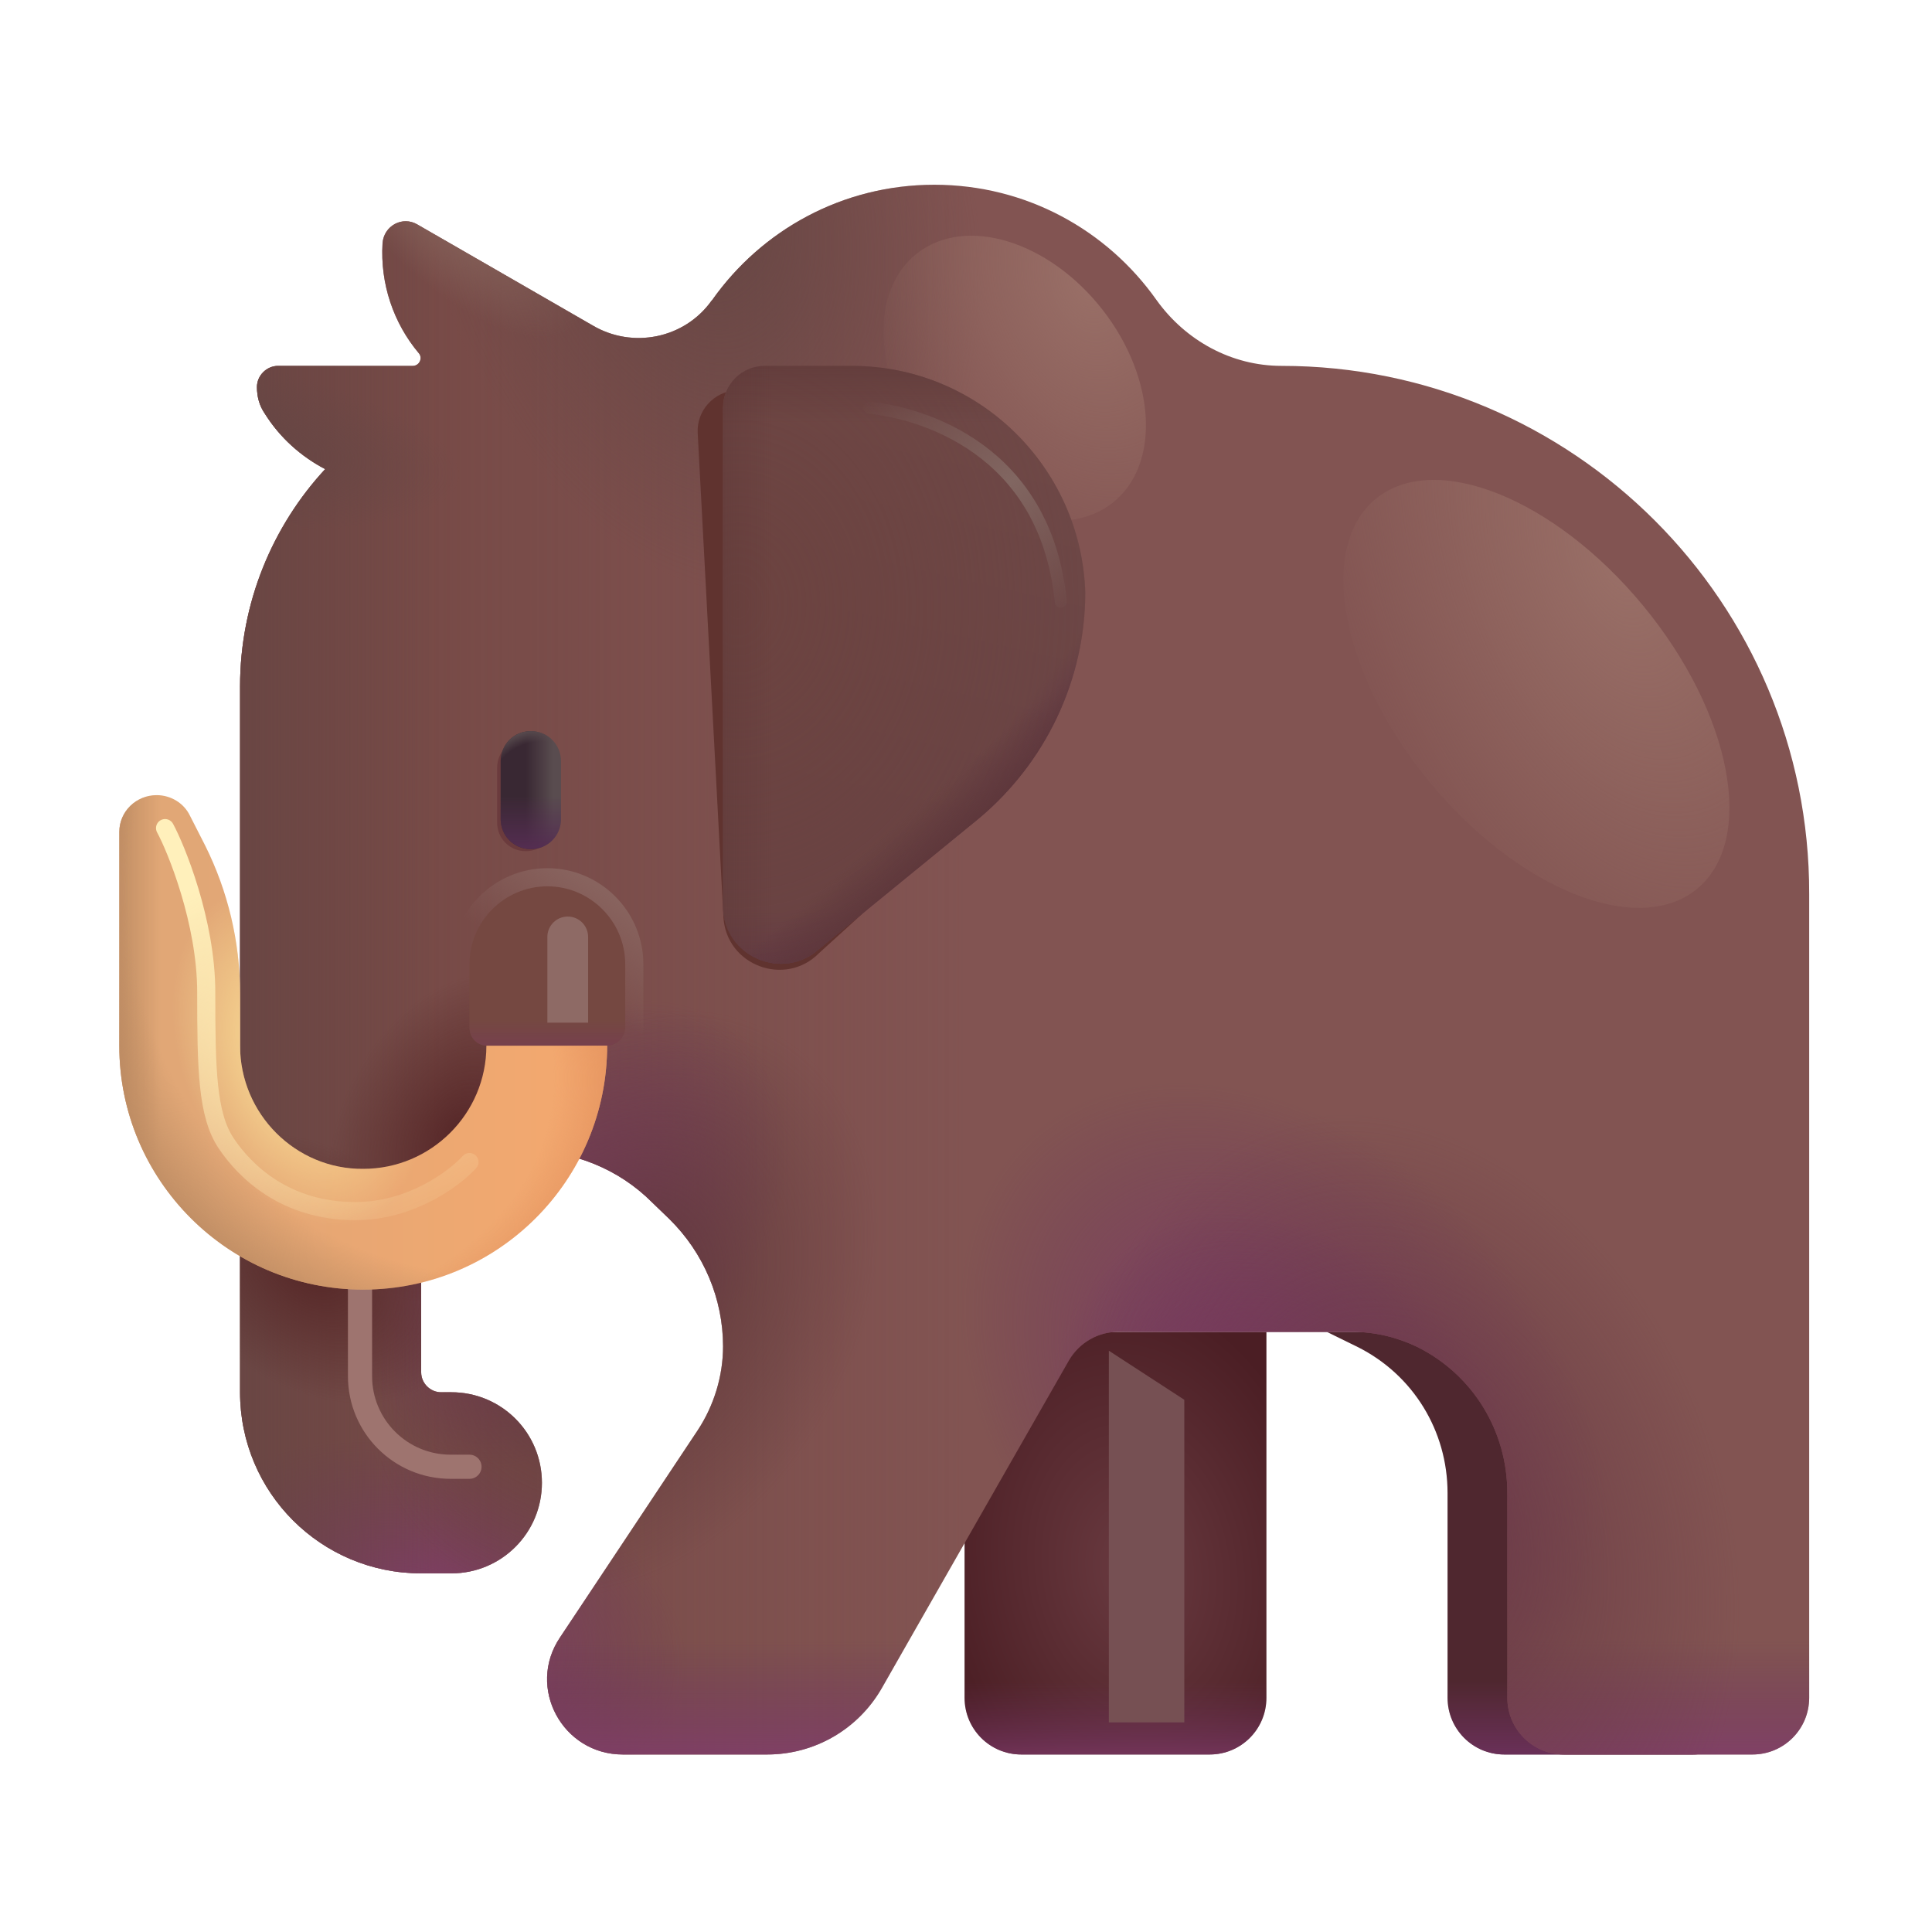 <svg width="32" height="32" viewBox="0 0 32 32" fill="none" xmlns="http://www.w3.org/2000/svg">
<path d="M20.976 22.06H15.976V28.12C15.976 28.64 16.396 29.06 16.916 29.06H20.036C20.556 29.06 20.976 28.64 20.976 28.12V22.06Z" fill="url(#paint0_radial_28327_3508)"/>
<path d="M20.976 22.06H15.976V28.12C15.976 28.64 16.396 29.06 16.916 29.06H20.036C20.556 29.06 20.976 28.64 20.976 28.12V22.06Z" fill="url(#paint1_linear_28327_3508)"/>
<path d="M21.976 22.06L22.486 22.31C23.406 22.77 23.976 23.7 23.976 24.73V28.12C23.976 28.64 24.396 29.06 24.916 29.06H28.036C28.556 29.06 28.976 28.64 28.976 28.12V22.06H21.976Z" fill="#4F272F"/>
<path d="M21.976 22.06L22.486 22.31C23.406 22.77 23.976 23.7 23.976 24.73V28.12C23.976 28.64 24.396 29.06 24.916 29.06H28.036C28.556 29.06 28.976 28.64 28.976 28.12V22.06H21.976Z" fill="url(#paint2_linear_28327_3508)"/>
<path d="M21.226 6.06C20.396 6.06 19.636 5.64 19.156 4.97C18.336 3.81 16.996 3.06 15.476 3.06C13.956 3.06 12.616 3.81 11.796 4.97L11.786 4.98C11.336 5.61 10.476 5.78 9.816 5.39L6.916 3.72C6.666 3.57 6.356 3.74 6.336 4.03C6.296 4.7 6.516 5.35 6.936 5.85C7.006 5.93 6.946 6.06 6.836 6.06H4.606C4.416 6.06 4.256 6.22 4.256 6.41C4.256 6.57 4.296 6.72 4.386 6.85C4.636 7.25 4.986 7.56 5.386 7.77C4.516 8.71 3.976 9.98 3.976 11.37V19.06V23.06C3.976 24.72 5.316 26.06 6.976 26.06H7.476C8.306 26.06 8.976 25.39 8.976 24.56C8.976 23.73 8.306 23.06 7.476 23.06H7.306C7.126 23.06 6.976 22.91 6.976 22.73V19.44C6.976 19.23 7.146 19.06 7.356 19.06H8.726C9.496 19.06 10.246 19.36 10.796 19.91L11.086 20.19C11.656 20.75 11.976 21.51 11.976 22.3C11.976 22.79 11.826 23.28 11.556 23.69L9.276 27.12C8.716 27.95 9.316 29.06 10.316 29.06H12.706C13.496 29.06 14.216 28.64 14.606 27.96L17.706 22.53C17.876 22.24 18.186 22.06 18.516 22.06H22.406C22.776 22.06 23.146 22.15 23.476 22.31C24.396 22.77 24.966 23.7 24.966 24.73V28.12C24.966 28.64 25.386 29.06 25.906 29.06H29.026C29.546 29.06 29.966 28.64 29.966 28.12V22.06V14.81C29.976 9.98 26.056 6.06 21.226 6.06Z" fill="#825452"/>
<path d="M21.226 6.06C20.396 6.06 19.636 5.64 19.156 4.97C18.336 3.81 16.996 3.06 15.476 3.06C13.956 3.06 12.616 3.81 11.796 4.97L11.786 4.98C11.336 5.61 10.476 5.78 9.816 5.39L6.916 3.72C6.666 3.57 6.356 3.74 6.336 4.03C6.296 4.7 6.516 5.35 6.936 5.85C7.006 5.93 6.946 6.06 6.836 6.06H4.606C4.416 6.06 4.256 6.22 4.256 6.41C4.256 6.57 4.296 6.72 4.386 6.85C4.636 7.25 4.986 7.56 5.386 7.77C4.516 8.71 3.976 9.98 3.976 11.37V19.06V23.06C3.976 24.72 5.316 26.06 6.976 26.06H7.476C8.306 26.06 8.976 25.39 8.976 24.56C8.976 23.73 8.306 23.06 7.476 23.06H7.306C7.126 23.06 6.976 22.91 6.976 22.73V19.44C6.976 19.23 7.146 19.06 7.356 19.06H8.726C9.496 19.06 10.246 19.36 10.796 19.91L11.086 20.19C11.656 20.75 11.976 21.51 11.976 22.3C11.976 22.79 11.826 23.28 11.556 23.69L9.276 27.12C8.716 27.95 9.316 29.06 10.316 29.06H12.706C13.496 29.06 14.216 28.64 14.606 27.96L17.706 22.53C17.876 22.24 18.186 22.06 18.516 22.06H22.406C22.776 22.06 23.146 22.15 23.476 22.31C24.396 22.77 24.966 23.7 24.966 24.73V28.12C24.966 28.64 25.386 29.06 25.906 29.06H29.026C29.546 29.06 29.966 28.64 29.966 28.12V22.06V14.81C29.976 9.98 26.056 6.06 21.226 6.06Z" fill="url(#paint3_linear_28327_3508)"/>
<path d="M21.226 6.06C20.396 6.06 19.636 5.64 19.156 4.97C18.336 3.81 16.996 3.06 15.476 3.06C13.956 3.06 12.616 3.81 11.796 4.97L11.786 4.98C11.336 5.61 10.476 5.78 9.816 5.39L6.916 3.72C6.666 3.57 6.356 3.74 6.336 4.03C6.296 4.7 6.516 5.35 6.936 5.85C7.006 5.93 6.946 6.06 6.836 6.06H4.606C4.416 6.06 4.256 6.22 4.256 6.41C4.256 6.57 4.296 6.72 4.386 6.85C4.636 7.25 4.986 7.56 5.386 7.77C4.516 8.71 3.976 9.98 3.976 11.37V19.06V23.06C3.976 24.72 5.316 26.06 6.976 26.06H7.476C8.306 26.06 8.976 25.39 8.976 24.56C8.976 23.73 8.306 23.06 7.476 23.06H7.306C7.126 23.06 6.976 22.91 6.976 22.73V19.44C6.976 19.23 7.146 19.06 7.356 19.06H8.726C9.496 19.06 10.246 19.36 10.796 19.91L11.086 20.19C11.656 20.75 11.976 21.51 11.976 22.3C11.976 22.79 11.826 23.28 11.556 23.69L9.276 27.12C8.716 27.95 9.316 29.06 10.316 29.06H12.706C13.496 29.06 14.216 28.64 14.606 27.96L17.706 22.53C17.876 22.24 18.186 22.06 18.516 22.06H22.406C22.776 22.06 23.146 22.15 23.476 22.31C24.396 22.77 24.966 23.7 24.966 24.73V28.12C24.966 28.64 25.386 29.06 25.906 29.06H29.026C29.546 29.06 29.966 28.64 29.966 28.12V22.06V14.81C29.976 9.98 26.056 6.06 21.226 6.06Z" fill="url(#paint4_radial_28327_3508)"/>
<path d="M21.226 6.06C20.396 6.06 19.636 5.64 19.156 4.97C18.336 3.81 16.996 3.06 15.476 3.06C13.956 3.06 12.616 3.81 11.796 4.97L11.786 4.98C11.336 5.61 10.476 5.78 9.816 5.39L6.916 3.72C6.666 3.57 6.356 3.74 6.336 4.03C6.296 4.7 6.516 5.35 6.936 5.85C7.006 5.93 6.946 6.06 6.836 6.06H4.606C4.416 6.06 4.256 6.22 4.256 6.41C4.256 6.57 4.296 6.72 4.386 6.85C4.636 7.25 4.986 7.56 5.386 7.77C4.516 8.71 3.976 9.98 3.976 11.37V19.06V23.06C3.976 24.72 5.316 26.06 6.976 26.06H7.476C8.306 26.06 8.976 25.39 8.976 24.56C8.976 23.73 8.306 23.06 7.476 23.06H7.306C7.126 23.06 6.976 22.91 6.976 22.73V19.44C6.976 19.23 7.146 19.06 7.356 19.06H8.726C9.496 19.06 10.246 19.36 10.796 19.91L11.086 20.19C11.656 20.75 11.976 21.51 11.976 22.3C11.976 22.79 11.826 23.28 11.556 23.69L9.276 27.12C8.716 27.95 9.316 29.06 10.316 29.06H12.706C13.496 29.06 14.216 28.64 14.606 27.96L17.706 22.53C17.876 22.24 18.186 22.06 18.516 22.06H22.406C22.776 22.06 23.146 22.15 23.476 22.31C24.396 22.77 24.966 23.7 24.966 24.73V28.12C24.966 28.64 25.386 29.06 25.906 29.06H29.026C29.546 29.06 29.966 28.64 29.966 28.12V22.06V14.81C29.976 9.98 26.056 6.06 21.226 6.06Z" fill="url(#paint5_radial_28327_3508)"/>
<path d="M21.226 6.06C20.396 6.06 19.636 5.64 19.156 4.97C18.336 3.81 16.996 3.06 15.476 3.06C13.956 3.06 12.616 3.81 11.796 4.97L11.786 4.98C11.336 5.61 10.476 5.78 9.816 5.39L6.916 3.72C6.666 3.57 6.356 3.74 6.336 4.03C6.296 4.7 6.516 5.35 6.936 5.85C7.006 5.93 6.946 6.06 6.836 6.06H4.606C4.416 6.06 4.256 6.22 4.256 6.41C4.256 6.57 4.296 6.72 4.386 6.85C4.636 7.25 4.986 7.56 5.386 7.77C4.516 8.71 3.976 9.98 3.976 11.37V19.06V23.06C3.976 24.72 5.316 26.06 6.976 26.06H7.476C8.306 26.06 8.976 25.39 8.976 24.56C8.976 23.73 8.306 23.06 7.476 23.06H7.306C7.126 23.06 6.976 22.91 6.976 22.73V19.44C6.976 19.23 7.146 19.06 7.356 19.06H8.726C9.496 19.06 10.246 19.36 10.796 19.91L11.086 20.19C11.656 20.75 11.976 21.51 11.976 22.3C11.976 22.79 11.826 23.28 11.556 23.69L9.276 27.12C8.716 27.95 9.316 29.06 10.316 29.06H12.706C13.496 29.06 14.216 28.64 14.606 27.96L17.706 22.53C17.876 22.24 18.186 22.06 18.516 22.06H22.406C22.776 22.06 23.146 22.15 23.476 22.31C24.396 22.77 24.966 23.7 24.966 24.73V28.12C24.966 28.64 25.386 29.06 25.906 29.06H29.026C29.546 29.06 29.966 28.64 29.966 28.12V22.06V14.81C29.976 9.98 26.056 6.06 21.226 6.06Z" fill="url(#paint6_radial_28327_3508)"/>
<path d="M21.226 6.06C20.396 6.06 19.636 5.64 19.156 4.97C18.336 3.81 16.996 3.06 15.476 3.06C13.956 3.06 12.616 3.81 11.796 4.97L11.786 4.98C11.336 5.61 10.476 5.78 9.816 5.39L6.916 3.72C6.666 3.57 6.356 3.74 6.336 4.03C6.296 4.7 6.516 5.35 6.936 5.85C7.006 5.93 6.946 6.06 6.836 6.06H4.606C4.416 6.06 4.256 6.22 4.256 6.41C4.256 6.57 4.296 6.72 4.386 6.85C4.636 7.25 4.986 7.56 5.386 7.77C4.516 8.71 3.976 9.98 3.976 11.37V19.06V23.06C3.976 24.72 5.316 26.06 6.976 26.06H7.476C8.306 26.06 8.976 25.39 8.976 24.56C8.976 23.73 8.306 23.06 7.476 23.06H7.306C7.126 23.06 6.976 22.91 6.976 22.73V19.44C6.976 19.23 7.146 19.06 7.356 19.06H8.726C9.496 19.06 10.246 19.36 10.796 19.91L11.086 20.19C11.656 20.75 11.976 21.51 11.976 22.3C11.976 22.79 11.826 23.28 11.556 23.69L9.276 27.12C8.716 27.95 9.316 29.06 10.316 29.06H12.706C13.496 29.06 14.216 28.64 14.606 27.96L17.706 22.53C17.876 22.24 18.186 22.06 18.516 22.06H22.406C22.776 22.06 23.146 22.15 23.476 22.31C24.396 22.77 24.966 23.7 24.966 24.73V28.12C24.966 28.64 25.386 29.06 25.906 29.06H29.026C29.546 29.06 29.966 28.64 29.966 28.12V22.06V14.81C29.976 9.98 26.056 6.06 21.226 6.06Z" fill="url(#paint7_radial_28327_3508)"/>
<path d="M21.226 6.06C20.396 6.06 19.636 5.64 19.156 4.97C18.336 3.81 16.996 3.06 15.476 3.06C13.956 3.06 12.616 3.81 11.796 4.97L11.786 4.98C11.336 5.61 10.476 5.78 9.816 5.39L6.916 3.72C6.666 3.57 6.356 3.74 6.336 4.03C6.296 4.7 6.516 5.35 6.936 5.85C7.006 5.93 6.946 6.06 6.836 6.06H4.606C4.416 6.06 4.256 6.22 4.256 6.41C4.256 6.57 4.296 6.72 4.386 6.85C4.636 7.25 4.986 7.56 5.386 7.77C4.516 8.71 3.976 9.98 3.976 11.37V19.06V23.06C3.976 24.72 5.316 26.06 6.976 26.06H7.476C8.306 26.06 8.976 25.39 8.976 24.56C8.976 23.73 8.306 23.06 7.476 23.06H7.306C7.126 23.06 6.976 22.91 6.976 22.73V19.44C6.976 19.23 7.146 19.06 7.356 19.06H8.726C9.496 19.06 10.246 19.36 10.796 19.91L11.086 20.19C11.656 20.75 11.976 21.51 11.976 22.3C11.976 22.79 11.826 23.28 11.556 23.69L9.276 27.12C8.716 27.95 9.316 29.06 10.316 29.06H12.706C13.496 29.06 14.216 28.64 14.606 27.96L17.706 22.53C17.876 22.24 18.186 22.06 18.516 22.06H22.406C22.776 22.06 23.146 22.15 23.476 22.31C24.396 22.77 24.966 23.7 24.966 24.73V28.12C24.966 28.64 25.386 29.06 25.906 29.06H29.026C29.546 29.06 29.966 28.64 29.966 28.12V22.06V14.81C29.976 9.98 26.056 6.06 21.226 6.06Z" fill="url(#paint8_linear_28327_3508)"/>
<path d="M21.226 6.06C20.396 6.06 19.636 5.64 19.156 4.97C18.336 3.81 16.996 3.06 15.476 3.06C13.956 3.06 12.616 3.81 11.796 4.97L11.786 4.98C11.336 5.61 10.476 5.78 9.816 5.39L6.916 3.72C6.666 3.57 6.356 3.74 6.336 4.03C6.296 4.7 6.516 5.35 6.936 5.85C7.006 5.93 6.946 6.06 6.836 6.06H4.606C4.416 6.06 4.256 6.22 4.256 6.41C4.256 6.57 4.296 6.72 4.386 6.85C4.636 7.25 4.986 7.56 5.386 7.77C4.516 8.71 3.976 9.98 3.976 11.37V19.06V23.06C3.976 24.72 5.316 26.06 6.976 26.06H7.476C8.306 26.06 8.976 25.39 8.976 24.56C8.976 23.73 8.306 23.06 7.476 23.06H7.306C7.126 23.06 6.976 22.91 6.976 22.73V19.44C6.976 19.23 7.146 19.06 7.356 19.06H8.726C9.496 19.06 10.246 19.36 10.796 19.91L11.086 20.19C11.656 20.75 11.976 21.51 11.976 22.3C11.976 22.79 11.826 23.28 11.556 23.69L9.276 27.12C8.716 27.95 9.316 29.06 10.316 29.06H12.706C13.496 29.06 14.216 28.64 14.606 27.96L17.706 22.53C17.876 22.24 18.186 22.06 18.516 22.06H22.406C22.776 22.06 23.146 22.15 23.476 22.31C24.396 22.77 24.966 23.7 24.966 24.73V28.12C24.966 28.64 25.386 29.06 25.906 29.06H29.026C29.546 29.06 29.966 28.64 29.966 28.12V22.06V14.81C29.976 9.98 26.056 6.06 21.226 6.06Z" fill="url(#paint9_radial_28327_3508)"/>
<path d="M21.226 6.06C20.396 6.06 19.636 5.64 19.156 4.97C18.336 3.81 16.996 3.06 15.476 3.06C13.956 3.06 12.616 3.81 11.796 4.97L11.786 4.98C11.336 5.61 10.476 5.78 9.816 5.39L6.916 3.72C6.666 3.57 6.356 3.74 6.336 4.03C6.296 4.7 6.516 5.35 6.936 5.85C7.006 5.93 6.946 6.06 6.836 6.06H4.606C4.416 6.06 4.256 6.22 4.256 6.41C4.256 6.57 4.296 6.72 4.386 6.85C4.636 7.25 4.986 7.56 5.386 7.77C4.516 8.71 3.976 9.98 3.976 11.37V19.06V23.06C3.976 24.72 5.316 26.06 6.976 26.06H7.476C8.306 26.06 8.976 25.39 8.976 24.56C8.976 23.73 8.306 23.06 7.476 23.06H7.306C7.126 23.06 6.976 22.91 6.976 22.73V19.44C6.976 19.23 7.146 19.06 7.356 19.06H8.726C9.496 19.06 10.246 19.36 10.796 19.91L11.086 20.19C11.656 20.75 11.976 21.51 11.976 22.3C11.976 22.79 11.826 23.28 11.556 23.69L9.276 27.12C8.716 27.95 9.316 29.06 10.316 29.06H12.706C13.496 29.06 14.216 28.64 14.606 27.96L17.706 22.53C17.876 22.24 18.186 22.06 18.516 22.06H22.406C22.776 22.06 23.146 22.15 23.476 22.31C24.396 22.77 24.966 23.7 24.966 24.73V28.12C24.966 28.64 25.386 29.06 25.906 29.06H29.026C29.546 29.06 29.966 28.64 29.966 28.12V22.06V14.81C29.976 9.98 26.056 6.06 21.226 6.06Z" fill="url(#paint10_linear_28327_3508)"/>
<path d="M21.226 6.06C20.396 6.06 19.636 5.64 19.156 4.97C18.336 3.81 16.996 3.06 15.476 3.06C13.956 3.06 12.616 3.81 11.796 4.97L11.786 4.98C11.336 5.61 10.476 5.78 9.816 5.39L6.916 3.72C6.666 3.57 6.356 3.74 6.336 4.03C6.296 4.7 6.516 5.35 6.936 5.85C7.006 5.93 6.946 6.06 6.836 6.06H4.606C4.416 6.06 4.256 6.22 4.256 6.41C4.256 6.57 4.296 6.72 4.386 6.85C4.636 7.25 4.986 7.56 5.386 7.77C4.516 8.71 3.976 9.98 3.976 11.37V19.06V23.06C3.976 24.72 5.316 26.06 6.976 26.06H7.476C8.306 26.06 8.976 25.39 8.976 24.56C8.976 23.73 8.306 23.06 7.476 23.06H7.306C7.126 23.06 6.976 22.91 6.976 22.73V19.44C6.976 19.23 7.146 19.06 7.356 19.06H8.726C9.496 19.06 10.246 19.36 10.796 19.91L11.086 20.19C11.656 20.75 11.976 21.51 11.976 22.3C11.976 22.79 11.826 23.28 11.556 23.69L9.276 27.12C8.716 27.95 9.316 29.06 10.316 29.06H12.706C13.496 29.06 14.216 28.64 14.606 27.96L17.706 22.53C17.876 22.24 18.186 22.06 18.516 22.06H22.406C22.776 22.06 23.146 22.15 23.476 22.31C24.396 22.77 24.966 23.7 24.966 24.73V28.12C24.966 28.64 25.386 29.06 25.906 29.06H29.026C29.546 29.06 29.966 28.64 29.966 28.12V22.06V14.81C29.976 9.98 26.056 6.06 21.226 6.06Z" fill="url(#paint11_radial_28327_3508)"/>
<path d="M21.226 6.06C20.396 6.06 19.636 5.64 19.156 4.97C18.336 3.81 16.996 3.06 15.476 3.06C13.956 3.06 12.616 3.81 11.796 4.97L11.786 4.98C11.336 5.61 10.476 5.78 9.816 5.39L6.916 3.72C6.666 3.57 6.356 3.74 6.336 4.03C6.296 4.7 6.516 5.35 6.936 5.85C7.006 5.93 6.946 6.06 6.836 6.06H4.606C4.416 6.06 4.256 6.22 4.256 6.41C4.256 6.57 4.296 6.72 4.386 6.85C4.636 7.25 4.986 7.56 5.386 7.77C4.516 8.71 3.976 9.98 3.976 11.37V19.06V23.06C3.976 24.72 5.316 26.06 6.976 26.06H7.476C8.306 26.06 8.976 25.39 8.976 24.56C8.976 23.73 8.306 23.06 7.476 23.06H7.306C7.126 23.06 6.976 22.91 6.976 22.73V19.44C6.976 19.23 7.146 19.06 7.356 19.06H8.726C9.496 19.06 10.246 19.36 10.796 19.91L11.086 20.19C11.656 20.75 11.976 21.51 11.976 22.3C11.976 22.79 11.826 23.28 11.556 23.69L9.276 27.12C8.716 27.95 9.316 29.06 10.316 29.06H12.706C13.496 29.06 14.216 28.64 14.606 27.96L17.706 22.53C17.876 22.24 18.186 22.06 18.516 22.06H22.406C22.776 22.06 23.146 22.15 23.476 22.31C24.396 22.77 24.966 23.7 24.966 24.73V28.12C24.966 28.64 25.386 29.06 25.906 29.06H29.026C29.546 29.06 29.966 28.64 29.966 28.12V22.06V14.81C29.976 9.98 26.056 6.06 21.226 6.06Z" fill="url(#paint12_radial_28327_3508)"/>
<path d="M21.226 6.06C20.396 6.06 19.636 5.64 19.156 4.97C18.336 3.81 16.996 3.06 15.476 3.06C13.956 3.06 12.616 3.81 11.796 4.97L11.786 4.98C11.336 5.61 10.476 5.78 9.816 5.39L6.916 3.72C6.666 3.57 6.356 3.74 6.336 4.03C6.296 4.7 6.516 5.35 6.936 5.85C7.006 5.93 6.946 6.06 6.836 6.06H4.606C4.416 6.06 4.256 6.22 4.256 6.41C4.256 6.57 4.296 6.72 4.386 6.85C4.636 7.25 4.986 7.56 5.386 7.77C4.516 8.71 3.976 9.98 3.976 11.37V19.06V23.06C3.976 24.72 5.316 26.06 6.976 26.06H7.476C8.306 26.06 8.976 25.39 8.976 24.56C8.976 23.73 8.306 23.06 7.476 23.06H7.306C7.126 23.06 6.976 22.91 6.976 22.73V19.44C6.976 19.23 7.146 19.06 7.356 19.06H8.726C9.496 19.06 10.246 19.36 10.796 19.91L11.086 20.19C11.656 20.75 11.976 21.51 11.976 22.3C11.976 22.79 11.826 23.28 11.556 23.69L9.276 27.12C8.716 27.95 9.316 29.06 10.316 29.06H12.706C13.496 29.06 14.216 28.64 14.606 27.96L17.706 22.53C17.876 22.24 18.186 22.06 18.516 22.06H22.406C22.776 22.06 23.146 22.15 23.476 22.31C24.396 22.77 24.966 23.7 24.966 24.73V28.12C24.966 28.64 25.386 29.06 25.906 29.06H29.026C29.546 29.06 29.966 28.64 29.966 28.12V22.06V14.81C29.976 9.98 26.056 6.06 21.226 6.06Z" fill="url(#paint13_radial_28327_3508)"/>
<path d="M21.226 6.06C20.396 6.06 19.636 5.64 19.156 4.97C18.336 3.81 16.996 3.06 15.476 3.06C13.956 3.06 12.616 3.81 11.796 4.97L11.786 4.98C11.336 5.61 10.476 5.78 9.816 5.39L6.916 3.72C6.666 3.57 6.356 3.74 6.336 4.03C6.296 4.7 6.516 5.35 6.936 5.85C7.006 5.93 6.946 6.06 6.836 6.06H4.606C4.416 6.06 4.256 6.22 4.256 6.41C4.256 6.57 4.296 6.72 4.386 6.85C4.636 7.25 4.986 7.56 5.386 7.77C4.516 8.71 3.976 9.98 3.976 11.37V19.06V23.06C3.976 24.72 5.316 26.06 6.976 26.06H7.476C8.306 26.06 8.976 25.39 8.976 24.56C8.976 23.73 8.306 23.06 7.476 23.06H7.306C7.126 23.06 6.976 22.91 6.976 22.73V19.44C6.976 19.23 7.146 19.06 7.356 19.06H8.726C9.496 19.06 10.246 19.36 10.796 19.91L11.086 20.19C11.656 20.75 11.976 21.51 11.976 22.3C11.976 22.79 11.826 23.28 11.556 23.69L9.276 27.12C8.716 27.95 9.316 29.06 10.316 29.06H12.706C13.496 29.06 14.216 28.64 14.606 27.96L17.706 22.53C17.876 22.24 18.186 22.06 18.516 22.06H22.406C22.776 22.06 23.146 22.15 23.476 22.31C24.396 22.77 24.966 23.7 24.966 24.73V28.12C24.966 28.64 25.386 29.06 25.906 29.06H29.026C29.546 29.06 29.966 28.64 29.966 28.12V22.06V14.81C29.976 9.98 26.056 6.06 21.226 6.06Z" fill="url(#paint14_radial_28327_3508)"/>
<path d="M21.226 6.06C20.396 6.06 19.636 5.64 19.156 4.97C18.336 3.81 16.996 3.06 15.476 3.06C13.956 3.06 12.616 3.81 11.796 4.97L11.786 4.98C11.336 5.61 10.476 5.78 9.816 5.39L6.916 3.72C6.666 3.57 6.356 3.74 6.336 4.03C6.296 4.7 6.516 5.35 6.936 5.85C7.006 5.93 6.946 6.06 6.836 6.06H4.606C4.416 6.06 4.256 6.22 4.256 6.41C4.256 6.57 4.296 6.72 4.386 6.85C4.636 7.25 4.986 7.56 5.386 7.77C4.516 8.71 3.976 9.98 3.976 11.37V19.06V23.06C3.976 24.72 5.316 26.06 6.976 26.06H7.476C8.306 26.06 8.976 25.39 8.976 24.56C8.976 23.73 8.306 23.06 7.476 23.06H7.306C7.126 23.06 6.976 22.91 6.976 22.73V19.44C6.976 19.23 7.146 19.06 7.356 19.06H8.726C9.496 19.06 10.246 19.36 10.796 19.91L11.086 20.19C11.656 20.75 11.976 21.51 11.976 22.3C11.976 22.79 11.826 23.28 11.556 23.69L9.276 27.12C8.716 27.95 9.316 29.06 10.316 29.06H12.706C13.496 29.06 14.216 28.64 14.606 27.96L17.706 22.53C17.876 22.24 18.186 22.06 18.516 22.06H22.406C22.776 22.06 23.146 22.15 23.476 22.31C24.396 22.77 24.966 23.7 24.966 24.73V28.12C24.966 28.64 25.386 29.06 25.906 29.06H29.026C29.546 29.06 29.966 28.64 29.966 28.12V22.06V14.81C29.976 9.98 26.056 6.06 21.226 6.06Z" fill="url(#paint15_radial_28327_3508)"/>
<path d="M21.226 6.06C20.396 6.06 19.636 5.64 19.156 4.97C18.336 3.81 16.996 3.06 15.476 3.06C13.956 3.06 12.616 3.81 11.796 4.97L11.786 4.98C11.336 5.61 10.476 5.78 9.816 5.39L6.916 3.72C6.666 3.57 6.356 3.74 6.336 4.03C6.296 4.7 6.516 5.35 6.936 5.85C7.006 5.93 6.946 6.06 6.836 6.06H4.606C4.416 6.06 4.256 6.22 4.256 6.41C4.256 6.57 4.296 6.72 4.386 6.85C4.636 7.25 4.986 7.56 5.386 7.77C4.516 8.71 3.976 9.98 3.976 11.37V19.06V23.06C3.976 24.72 5.316 26.06 6.976 26.06H7.476C8.306 26.06 8.976 25.39 8.976 24.56C8.976 23.73 8.306 23.06 7.476 23.06H7.306C7.126 23.06 6.976 22.91 6.976 22.73V19.44C6.976 19.23 7.146 19.06 7.356 19.06H8.726C9.496 19.06 10.246 19.36 10.796 19.91L11.086 20.19C11.656 20.75 11.976 21.51 11.976 22.3C11.976 22.79 11.826 23.28 11.556 23.69L9.276 27.12C8.716 27.95 9.316 29.06 10.316 29.06H12.706C13.496 29.06 14.216 28.64 14.606 27.96L17.706 22.53C17.876 22.24 18.186 22.06 18.516 22.06H22.406C22.776 22.06 23.146 22.15 23.476 22.31C24.396 22.77 24.966 23.7 24.966 24.73V28.12C24.966 28.64 25.386 29.06 25.906 29.06H29.026C29.546 29.06 29.966 28.64 29.966 28.12V22.06V14.81C29.976 9.98 26.056 6.06 21.226 6.06Z" fill="url(#paint16_radial_28327_3508)"/>
<g filter="url(#filter0_f_28327_3508)">
<ellipse cx="16.807" cy="6.264" rx="1.844" ry="2.625" transform="rotate(-38.018 16.807 6.264)" fill="url(#paint17_radial_28327_3508)"/>
</g>
<g filter="url(#filter1_f_28327_3508)">
<ellipse cx="25.447" cy="11.493" rx="2.294" ry="4.185" transform="rotate(-39.505 25.447 11.493)" fill="url(#paint18_radial_28327_3508)"/>
</g>
<g filter="url(#filter2_f_28327_3508)">
<path d="M17.535 9.832C17.36 7.817 15.624 6.285 13.586 6.393L12.189 6.467C11.821 6.487 11.536 6.804 11.556 7.172L11.982 15.187C12.025 15.992 13.008 16.358 13.57 15.783L16.002 13.572C17.041 12.611 17.61 11.238 17.535 9.832Z" fill="#60332F"/>
</g>
<path d="M17.976 9.81C17.906 7.73 16.206 6.06 14.106 6.06H12.666C12.286 6.06 11.976 6.37 11.976 6.75V15.01C11.976 15.84 12.966 16.27 13.576 15.71L16.196 13.57C17.316 12.64 17.976 11.26 17.976 9.81Z" fill="url(#paint19_linear_28327_3508)"/>
<path d="M17.976 9.81C17.906 7.73 16.206 6.06 14.106 6.06H12.666C12.286 6.06 11.976 6.37 11.976 6.75V15.01C11.976 15.84 12.966 16.27 13.576 15.71L16.196 13.57C17.316 12.64 17.976 11.26 17.976 9.81Z" fill="url(#paint20_linear_28327_3508)"/>
<path d="M17.976 9.81C17.906 7.73 16.206 6.06 14.106 6.06H12.666C12.286 6.06 11.976 6.37 11.976 6.75V15.01C11.976 15.84 12.966 16.27 13.576 15.71L16.196 13.57C17.316 12.64 17.976 11.26 17.976 9.81Z" fill="url(#paint21_radial_28327_3508)"/>
<path d="M17.976 9.81C17.906 7.73 16.206 6.06 14.106 6.06H12.666C12.286 6.06 11.976 6.37 11.976 6.75V15.01C11.976 15.84 12.966 16.27 13.576 15.71L16.196 13.57C17.316 12.64 17.976 11.26 17.976 9.81Z" fill="url(#paint22_radial_28327_3508)"/>
<path d="M17.976 9.81C17.906 7.73 16.206 6.06 14.106 6.06H12.666C12.286 6.06 11.976 6.37 11.976 6.75V15.01C11.976 15.84 12.966 16.27 13.576 15.71L16.196 13.57C17.316 12.64 17.976 11.26 17.976 9.81Z" fill="url(#paint23_linear_28327_3508)"/>
<path d="M17.976 9.81C17.906 7.73 16.206 6.06 14.106 6.06H12.666C12.286 6.06 11.976 6.37 11.976 6.75V15.01C11.976 15.84 12.966 16.27 13.576 15.71L16.196 13.57C17.316 12.64 17.976 11.26 17.976 9.81Z" fill="url(#paint24_linear_28327_3508)"/>
<path d="M17.976 9.81C17.906 7.73 16.206 6.06 14.106 6.06H12.666C12.286 6.06 11.976 6.37 11.976 6.75V15.01C11.976 15.84 12.966 16.27 13.576 15.71L16.196 13.57C17.316 12.64 17.976 11.26 17.976 9.81Z" fill="url(#paint25_linear_28327_3508)"/>
<g filter="url(#filter3_f_28327_3508)">
<path d="M8.708 14.098C8.443 14.098 8.234 13.889 8.234 13.623V12.717C8.234 12.451 8.443 12.242 8.708 12.242C8.974 12.242 9.183 12.451 9.183 12.717V13.623C9.183 13.889 8.974 14.098 8.708 14.098Z" fill="#6B3B3D"/>
</g>
<path d="M8.792 14.064C8.512 14.064 8.292 13.844 8.292 13.564V12.61C8.292 12.33 8.512 12.11 8.792 12.11C9.072 12.11 9.292 12.33 9.292 12.61V13.564C9.292 13.844 9.072 14.064 8.792 14.064Z" fill="url(#paint26_linear_28327_3508)"/>
<path d="M8.792 14.064C8.512 14.064 8.292 13.844 8.292 13.564V12.61C8.292 12.33 8.512 12.11 8.792 12.11C9.072 12.11 9.292 12.33 9.292 12.61V13.564C9.292 13.844 9.072 14.064 8.792 14.064Z" fill="url(#paint27_linear_28327_3508)"/>
<path d="M8.792 14.064C8.512 14.064 8.292 13.844 8.292 13.564V12.61C8.292 12.33 8.512 12.11 8.792 12.11C9.072 12.11 9.292 12.33 9.292 12.61V13.564C9.292 13.844 9.072 14.064 8.792 14.064Z" fill="url(#paint28_radial_28327_3508)"/>
<path d="M10.046 17.32H8.076C7.906 17.32 7.776 17.19 7.776 17.02V15.97C7.776 15.26 8.356 14.68 9.066 14.68C9.776 14.68 10.356 15.26 10.356 15.97V17.02C10.346 17.19 10.216 17.32 10.046 17.32Z" fill="#754940"/>
<path d="M10.046 17.32H8.076C7.906 17.32 7.776 17.19 7.776 17.02V15.97C7.776 15.26 8.356 14.68 9.066 14.68C9.776 14.68 10.356 15.26 10.356 15.97V17.02C10.346 17.19 10.216 17.32 10.046 17.32Z" fill="url(#paint29_linear_28327_3508)"/>
<g filter="url(#filter4_f_28327_3508)">
<path d="M10.506 17.029L10.506 17.029V17.02V15.97C10.506 15.177 9.859 14.53 9.066 14.53C8.273 14.53 7.626 15.177 7.626 15.97V17.02C7.626 17.273 7.823 17.47 8.076 17.47H10.046C10.3 17.47 10.491 17.273 10.506 17.029Z" stroke="url(#paint30_linear_28327_3508)" stroke-width="0.3"/>
</g>
<g filter="url(#filter5_f_28327_3508)">
<path d="M5.963 21.076V22.794C5.963 23.623 6.635 24.294 7.463 24.294H7.776" stroke="#9E746F" stroke-width="0.4" stroke-linecap="round"/>
</g>
<path d="M8.056 17.32C8.056 18.45 7.136 19.36 6.016 19.36C4.896 19.37 3.976 18.45 3.976 17.32V16.46C3.976 15.6 3.776 14.76 3.396 14L3.146 13.51C3.046 13.3 2.826 13.17 2.596 13.17C2.256 13.17 1.976 13.44 1.976 13.78V17.32C1.976 19.55 3.786 21.36 6.016 21.36C8.246 21.36 10.056 19.55 10.056 17.32H8.056V17.32Z" fill="url(#paint31_linear_28327_3508)"/>
<path d="M8.056 17.32C8.056 18.45 7.136 19.36 6.016 19.36C4.896 19.37 3.976 18.45 3.976 17.32V16.46C3.976 15.6 3.776 14.76 3.396 14L3.146 13.51C3.046 13.3 2.826 13.17 2.596 13.17C2.256 13.17 1.976 13.44 1.976 13.78V17.32C1.976 19.55 3.786 21.36 6.016 21.36C8.246 21.36 10.056 19.55 10.056 17.32H8.056V17.32Z" fill="url(#paint32_radial_28327_3508)"/>
<path d="M8.056 17.32C8.056 18.45 7.136 19.36 6.016 19.36C4.896 19.37 3.976 18.45 3.976 17.32V16.46C3.976 15.6 3.776 14.76 3.396 14L3.146 13.51C3.046 13.3 2.826 13.17 2.596 13.17C2.256 13.17 1.976 13.44 1.976 13.78V17.32C1.976 19.55 3.786 21.36 6.016 21.36C8.246 21.36 10.056 19.55 10.056 17.32H8.056V17.32Z" fill="url(#paint33_linear_28327_3508)"/>
<path d="M8.056 17.32C8.056 18.45 7.136 19.36 6.016 19.36C4.896 19.37 3.976 18.45 3.976 17.32V16.46C3.976 15.6 3.776 14.76 3.396 14L3.146 13.51C3.046 13.3 2.826 13.17 2.596 13.17C2.256 13.17 1.976 13.44 1.976 13.78V17.32C1.976 19.55 3.786 21.36 6.016 21.36C8.246 21.36 10.056 19.55 10.056 17.32H8.056V17.32Z" fill="url(#paint34_radial_28327_3508)"/>
<path d="M8.056 17.32C8.056 18.45 7.136 19.36 6.016 19.36C4.896 19.37 3.976 18.45 3.976 17.32V16.46C3.976 15.6 3.776 14.76 3.396 14L3.146 13.51C3.046 13.3 2.826 13.17 2.596 13.17C2.256 13.17 1.976 13.44 1.976 13.78V17.32C1.976 19.55 3.786 21.36 6.016 21.36C8.246 21.36 10.056 19.55 10.056 17.32H8.056V17.32Z" fill="url(#paint35_radial_28327_3508)"/>
<g filter="url(#filter6_f_28327_3508)">
<path d="M14.399 6.753C15.238 6.836 17.32 7.419 17.57 9.966" stroke="url(#paint36_linear_28327_3508)" stroke-width="0.2" stroke-linecap="round"/>
</g>
<g filter="url(#filter7_f_28327_3508)">
<path d="M2.734 13.716C2.913 14.044 3.416 15.263 3.416 16.435C3.416 17.716 3.432 18.466 3.745 18.935C4.057 19.404 4.729 20.06 5.885 20.06C6.81 20.06 7.531 19.518 7.776 19.247" stroke="url(#paint37_linear_28327_3508)" stroke-width="0.3" stroke-linecap="round"/>
</g>
<g filter="url(#filter8_f_28327_3508)">
<path d="M9.066 15.519C9.066 15.332 9.217 15.181 9.404 15.181V15.181C9.59 15.181 9.741 15.332 9.741 15.519V16.939H9.066V15.519Z" fill="#8E6A65"/>
</g>
<g filter="url(#filter9_f_28327_3508)">
<path d="M18.366 22.372L19.616 23.185V28.529H18.366V22.372Z" fill="#765053"/>
</g>
<defs>
<filter id="filter0_f_28327_3508" x="13.133" y="2.404" width="7.347" height="7.719" filterUnits="userSpaceOnUse" color-interpolation-filters="sRGB">
<feFlood flood-opacity="0" result="BackgroundImageFix"/>
<feBlend mode="normal" in="SourceGraphic" in2="BackgroundImageFix" result="shape"/>
<feGaussianBlur stdDeviation="0.75" result="effect1_foregroundBlur_28327_3508"/>
</filter>
<filter id="filter1_f_28327_3508" x="20.75" y="6.449" width="9.395" height="10.089" filterUnits="userSpaceOnUse" color-interpolation-filters="sRGB">
<feFlood flood-opacity="0" result="BackgroundImageFix"/>
<feBlend mode="normal" in="SourceGraphic" in2="BackgroundImageFix" result="shape"/>
<feGaussianBlur stdDeviation="0.75" result="effect1_foregroundBlur_28327_3508"/>
</filter>
<filter id="filter2_f_28327_3508" x="10.755" y="5.588" width="7.587" height="11.275" filterUnits="userSpaceOnUse" color-interpolation-filters="sRGB">
<feFlood flood-opacity="0" result="BackgroundImageFix"/>
<feBlend mode="normal" in="SourceGraphic" in2="BackgroundImageFix" result="shape"/>
<feGaussianBlur stdDeviation="0.4" result="effect1_foregroundBlur_28327_3508"/>
</filter>
<filter id="filter3_f_28327_3508" x="7.734" y="11.742" width="1.949" height="2.855" filterUnits="userSpaceOnUse" color-interpolation-filters="sRGB">
<feFlood flood-opacity="0" result="BackgroundImageFix"/>
<feBlend mode="normal" in="SourceGraphic" in2="BackgroundImageFix" result="shape"/>
<feGaussianBlur stdDeviation="0.25" result="effect1_foregroundBlur_28327_3508"/>
</filter>
<filter id="filter4_f_28327_3508" x="7.176" y="14.08" width="3.78" height="3.84" filterUnits="userSpaceOnUse" color-interpolation-filters="sRGB">
<feFlood flood-opacity="0" result="BackgroundImageFix"/>
<feBlend mode="normal" in="SourceGraphic" in2="BackgroundImageFix" result="shape"/>
<feGaussianBlur stdDeviation="0.15" result="effect1_foregroundBlur_28327_3508"/>
</filter>
<filter id="filter5_f_28327_3508" x="4.963" y="20.076" width="3.813" height="5.219" filterUnits="userSpaceOnUse" color-interpolation-filters="sRGB">
<feFlood flood-opacity="0" result="BackgroundImageFix"/>
<feBlend mode="normal" in="SourceGraphic" in2="BackgroundImageFix" result="shape"/>
<feGaussianBlur stdDeviation="0.4" result="effect1_foregroundBlur_28327_3508"/>
</filter>
<filter id="filter6_f_28327_3508" x="13.899" y="6.253" width="4.171" height="4.213" filterUnits="userSpaceOnUse" color-interpolation-filters="sRGB">
<feFlood flood-opacity="0" result="BackgroundImageFix"/>
<feBlend mode="normal" in="SourceGraphic" in2="BackgroundImageFix" result="shape"/>
<feGaussianBlur stdDeviation="0.2" result="effect1_foregroundBlur_28327_3508"/>
</filter>
<filter id="filter7_f_28327_3508" x="2.084" y="13.066" width="6.342" height="7.644" filterUnits="userSpaceOnUse" color-interpolation-filters="sRGB">
<feFlood flood-opacity="0" result="BackgroundImageFix"/>
<feBlend mode="normal" in="SourceGraphic" in2="BackgroundImageFix" result="shape"/>
<feGaussianBlur stdDeviation="0.25" result="effect1_foregroundBlur_28327_3508"/>
</filter>
<filter id="filter8_f_28327_3508" x="8.466" y="14.581" width="1.876" height="2.958" filterUnits="userSpaceOnUse" color-interpolation-filters="sRGB">
<feFlood flood-opacity="0" result="BackgroundImageFix"/>
<feBlend mode="normal" in="SourceGraphic" in2="BackgroundImageFix" result="shape"/>
<feGaussianBlur stdDeviation="0.3" result="effect1_foregroundBlur_28327_3508"/>
</filter>
<filter id="filter9_f_28327_3508" x="16.866" y="20.872" width="4.25" height="9.156" filterUnits="userSpaceOnUse" color-interpolation-filters="sRGB">
<feFlood flood-opacity="0" result="BackgroundImageFix"/>
<feBlend mode="normal" in="SourceGraphic" in2="BackgroundImageFix" result="shape"/>
<feGaussianBlur stdDeviation="0.75" result="effect1_foregroundBlur_28327_3508"/>
</filter>
<radialGradient id="paint0_radial_28327_3508" cx="0" cy="0" r="1" gradientUnits="userSpaceOnUse" gradientTransform="translate(18.757 25.997) rotate(81.545) scale(4.676 3.328)">
<stop stop-color="#693A40"/>
<stop offset="1" stop-color="#4B1E24"/>
</radialGradient>
<linearGradient id="paint1_linear_28327_3508" x1="20.172" y1="29.591" x2="20.172" y2="27.06" gradientUnits="userSpaceOnUse">
<stop stop-color="#873D72"/>
<stop offset="0.69" stop-color="#6A315A" stop-opacity="0"/>
</linearGradient>
<linearGradient id="paint2_linear_28327_3508" x1="25.07" y1="29.435" x2="25.07" y2="27.841" gradientUnits="userSpaceOnUse">
<stop stop-color="#723365"/>
<stop offset="1" stop-color="#723365" stop-opacity="0"/>
</linearGradient>
<linearGradient id="paint3_linear_28327_3508" x1="1.226" y1="21.747" x2="15.976" y2="21.747" gradientUnits="userSpaceOnUse">
<stop stop-color="#704440"/>
<stop offset="1" stop-color="#704440" stop-opacity="0"/>
</linearGradient>
<radialGradient id="paint4_radial_28327_3508" cx="0" cy="0" r="1" gradientUnits="userSpaceOnUse" gradientTransform="translate(21.226 23.372) rotate(-133.397) scale(6.193 4.442)">
<stop stop-color="#873D72"/>
<stop offset="1" stop-color="#6A315A" stop-opacity="0"/>
</radialGradient>
<radialGradient id="paint5_radial_28327_3508" cx="0" cy="0" r="1" gradientUnits="userSpaceOnUse" gradientTransform="translate(9.413 20.435) rotate(-50.194) scale(4.393 3.017)">
<stop stop-color="#873D72"/>
<stop offset="1" stop-color="#6A315A" stop-opacity="0"/>
</radialGradient>
<radialGradient id="paint6_radial_28327_3508" cx="0" cy="0" r="1" gradientUnits="userSpaceOnUse" gradientTransform="translate(6.913 26.997) rotate(-75.822) scale(3.062 4.532)">
<stop stop-color="#873D72"/>
<stop offset="1" stop-color="#6A315A" stop-opacity="0"/>
</radialGradient>
<radialGradient id="paint7_radial_28327_3508" cx="0" cy="0" r="1" gradientUnits="userSpaceOnUse" gradientTransform="translate(21.32 24.216) rotate(-129.139) scale(6.89 5.498)">
<stop stop-color="#873D72"/>
<stop offset="0.648" stop-color="#6A315A" stop-opacity="0"/>
</radialGradient>
<linearGradient id="paint8_linear_28327_3508" x1="25.788" y1="29.685" x2="25.788" y2="26.06" gradientUnits="userSpaceOnUse">
<stop stop-color="#873D72"/>
<stop offset="0.69" stop-color="#6A315A" stop-opacity="0"/>
</linearGradient>
<radialGradient id="paint9_radial_28327_3508" cx="0" cy="0" r="1" gradientUnits="userSpaceOnUse" gradientTransform="translate(10.257 21.591) rotate(-58.8) scale(5.188 3.905)">
<stop stop-color="#60383B"/>
<stop offset="1" stop-color="#60383B" stop-opacity="0"/>
</radialGradient>
<linearGradient id="paint10_linear_28327_3508" x1="2.851" y1="20.435" x2="7.226" y2="20.435" gradientUnits="userSpaceOnUse">
<stop stop-color="#664644"/>
<stop offset="1" stop-color="#664644" stop-opacity="0"/>
</linearGradient>
<radialGradient id="paint11_radial_28327_3508" cx="0" cy="0" r="1" gradientUnits="userSpaceOnUse" gradientTransform="translate(11.601 3.373) rotate(73.611) scale(6.645 4.508)">
<stop stop-color="#664644"/>
<stop offset="1" stop-color="#664644" stop-opacity="0"/>
</radialGradient>
<radialGradient id="paint12_radial_28327_3508" cx="0" cy="0" r="1" gradientUnits="userSpaceOnUse" gradientTransform="translate(3.038 7.247) rotate(8.455) scale(4.676 1.396)">
<stop offset="0.128" stop-color="#664644"/>
<stop offset="1" stop-color="#664644" stop-opacity="0"/>
</radialGradient>
<radialGradient id="paint13_radial_28327_3508" cx="0" cy="0" r="1" gradientUnits="userSpaceOnUse" gradientTransform="translate(7.601 18.841) rotate(-155.714) scale(2.811 4.008)">
<stop stop-color="#562727"/>
<stop offset="0.714" stop-color="#562727" stop-opacity="0"/>
</radialGradient>
<radialGradient id="paint14_radial_28327_3508" cx="0" cy="0" r="1" gradientUnits="userSpaceOnUse" gradientTransform="translate(5.163 20.997) rotate(122.681) scale(1.968 2.806)">
<stop stop-color="#562727"/>
<stop offset="1" stop-color="#562727" stop-opacity="0"/>
</radialGradient>
<radialGradient id="paint15_radial_28327_3508" cx="0" cy="0" r="1" gradientUnits="userSpaceOnUse" gradientTransform="translate(23.351 25.372) rotate(-20.158) scale(5.26 7.102)">
<stop stop-color="#693944"/>
<stop offset="1" stop-color="#693944" stop-opacity="0"/>
</radialGradient>
<radialGradient id="paint16_radial_28327_3508" cx="0" cy="0" r="1" gradientUnits="userSpaceOnUse" gradientTransform="translate(7.366 3.31) rotate(44.79) scale(3.016 1.26)">
<stop stop-color="#89675E"/>
<stop offset="1" stop-color="#89675E" stop-opacity="0"/>
</radialGradient>
<radialGradient id="paint17_radial_28327_3508" cx="0" cy="0" r="1" gradientUnits="userSpaceOnUse" gradientTransform="translate(18.788 5.729) rotate(115.097) scale(5.451 3.828)">
<stop stop-color="#996F67"/>
<stop offset="1" stop-color="#986E65" stop-opacity="0"/>
</radialGradient>
<radialGradient id="paint18_radial_28327_3508" cx="0" cy="0" r="1" gradientUnits="userSpaceOnUse" gradientTransform="translate(27.913 10.642) rotate(110.082) scale(8.379 4.941)">
<stop stop-color="#996F67"/>
<stop offset="1" stop-color="#986E65" stop-opacity="0"/>
</radialGradient>
<linearGradient id="paint19_linear_28327_3508" x1="14.976" y1="6.06" x2="13.351" y2="13.279" gradientUnits="userSpaceOnUse">
<stop stop-color="#704B4A"/>
<stop offset="1" stop-color="#684345"/>
</linearGradient>
<linearGradient id="paint20_linear_28327_3508" x1="14.476" y1="16.372" x2="14.476" y2="15.044" gradientUnits="userSpaceOnUse">
<stop stop-color="#5A3046"/>
<stop offset="1" stop-color="#5A3046" stop-opacity="0"/>
</linearGradient>
<radialGradient id="paint21_radial_28327_3508" cx="0" cy="0" r="1" gradientUnits="userSpaceOnUse" gradientTransform="translate(10.07 7.935) rotate(47.164) scale(8.779 14.564)">
<stop offset="0.863" stop-color="#5A3046" stop-opacity="0"/>
<stop offset="0.972" stop-color="#5A3046"/>
</radialGradient>
<radialGradient id="paint22_radial_28327_3508" cx="0" cy="0" r="1" gradientUnits="userSpaceOnUse" gradientTransform="translate(12.226 10.029) rotate(89.827) scale(10.344 8.368)">
<stop stop-color="#6C4340"/>
<stop offset="1" stop-color="#6C4340" stop-opacity="0"/>
</radialGradient>
<linearGradient id="paint23_linear_28327_3508" x1="15.195" y1="4.56" x2="15.195" y2="6.997" gradientUnits="userSpaceOnUse">
<stop offset="0.228" stop-color="#5A3535"/>
<stop offset="1" stop-color="#5A3535" stop-opacity="0"/>
</linearGradient>
<linearGradient id="paint24_linear_28327_3508" x1="9.851" y1="7.997" x2="12.788" y2="7.997" gradientUnits="userSpaceOnUse">
<stop offset="0.228" stop-color="#5A3535"/>
<stop offset="1" stop-color="#5A3535" stop-opacity="0"/>
</linearGradient>
<linearGradient id="paint25_linear_28327_3508" x1="17.507" y1="13.31" x2="16.538" y2="12.185" gradientUnits="userSpaceOnUse">
<stop stop-color="#5A3535"/>
<stop offset="1" stop-color="#5A3535" stop-opacity="0"/>
</linearGradient>
<linearGradient id="paint26_linear_28327_3508" x1="9.292" y1="13.087" x2="8.713" y2="13.087" gradientUnits="userSpaceOnUse">
<stop offset="0.225" stop-color="#594C4F"/>
<stop offset="1" stop-color="#392833"/>
</linearGradient>
<linearGradient id="paint27_linear_28327_3508" x1="9.449" y1="14.092" x2="9.449" y2="13.175" gradientUnits="userSpaceOnUse">
<stop stop-color="#552D52"/>
<stop offset="1" stop-color="#552D52" stop-opacity="0"/>
</linearGradient>
<radialGradient id="paint28_radial_28327_3508" cx="0" cy="0" r="1" gradientUnits="userSpaceOnUse" gradientTransform="translate(8.987 13.204) rotate(-109.909) scale(1.133 1.121)">
<stop offset="0.814" stop-color="#594C4F" stop-opacity="0"/>
<stop offset="1" stop-color="#594C4F"/>
</radialGradient>
<linearGradient id="paint29_linear_28327_3508" x1="9.066" y1="17.372" x2="9.066" y2="16.435" gradientUnits="userSpaceOnUse">
<stop stop-color="#763F4E"/>
<stop offset="0.507" stop-color="#763F4E" stop-opacity="0.079"/>
</linearGradient>
<linearGradient id="paint30_linear_28327_3508" x1="10.356" y1="14.998" x2="9.445" y2="16.372" gradientUnits="userSpaceOnUse">
<stop stop-color="#88635E"/>
<stop offset="1" stop-color="#88635E" stop-opacity="0"/>
</linearGradient>
<linearGradient id="paint31_linear_28327_3508" x1="3.288" y1="17.267" x2="10.059" y2="17.267" gradientUnits="userSpaceOnUse">
<stop stop-color="#E1A776"/>
<stop offset="1" stop-color="#F5A86E"/>
</linearGradient>
<radialGradient id="paint32_radial_28327_3508" cx="0" cy="0" r="1" gradientUnits="userSpaceOnUse" gradientTransform="translate(4.945 17.497) rotate(158.025) scale(1.921 2.931)">
<stop stop-color="#FFEA9E"/>
<stop offset="1" stop-color="#FFEA9E" stop-opacity="0"/>
</radialGradient>
<linearGradient id="paint33_linear_28327_3508" x1="1.82" y1="21.36" x2="3.195" y2="21.36" gradientUnits="userSpaceOnUse">
<stop stop-color="#BA8961"/>
<stop offset="0.615" stop-color="#BA8961" stop-opacity="0"/>
</linearGradient>
<radialGradient id="paint34_radial_28327_3508" cx="0" cy="0" r="1" gradientUnits="userSpaceOnUse" gradientTransform="translate(9.445 13.748) rotate(132.274) scale(9.291 8.049)">
<stop offset="0.845" stop-color="#BA8961" stop-opacity="0"/>
<stop offset="1" stop-color="#BA8961"/>
</radialGradient>
<radialGradient id="paint35_radial_28327_3508" cx="0" cy="0" r="1" gradientUnits="userSpaceOnUse" gradientTransform="translate(-1.024 16.372) rotate(11.857) scale(11.559 6.489)">
<stop offset="0.895" stop-color="#E3925E" stop-opacity="0"/>
<stop offset="1" stop-color="#E3925E"/>
</radialGradient>
<linearGradient id="paint36_linear_28327_3508" x1="17.882" y1="10.091" x2="14.742" y2="6.269" gradientUnits="userSpaceOnUse">
<stop stop-color="#816661" stop-opacity="0"/>
<stop offset="0.475" stop-color="#816661"/>
<stop offset="1" stop-color="#816661" stop-opacity="0"/>
</linearGradient>
<linearGradient id="paint37_linear_28327_3508" x1="8.27" y1="20.348" x2="5.522" y2="13.784" gradientUnits="userSpaceOnUse">
<stop stop-color="#FFF0BB" stop-opacity="0"/>
<stop offset="1" stop-color="#FFF0BB"/>
</linearGradient>
</defs>
</svg>
